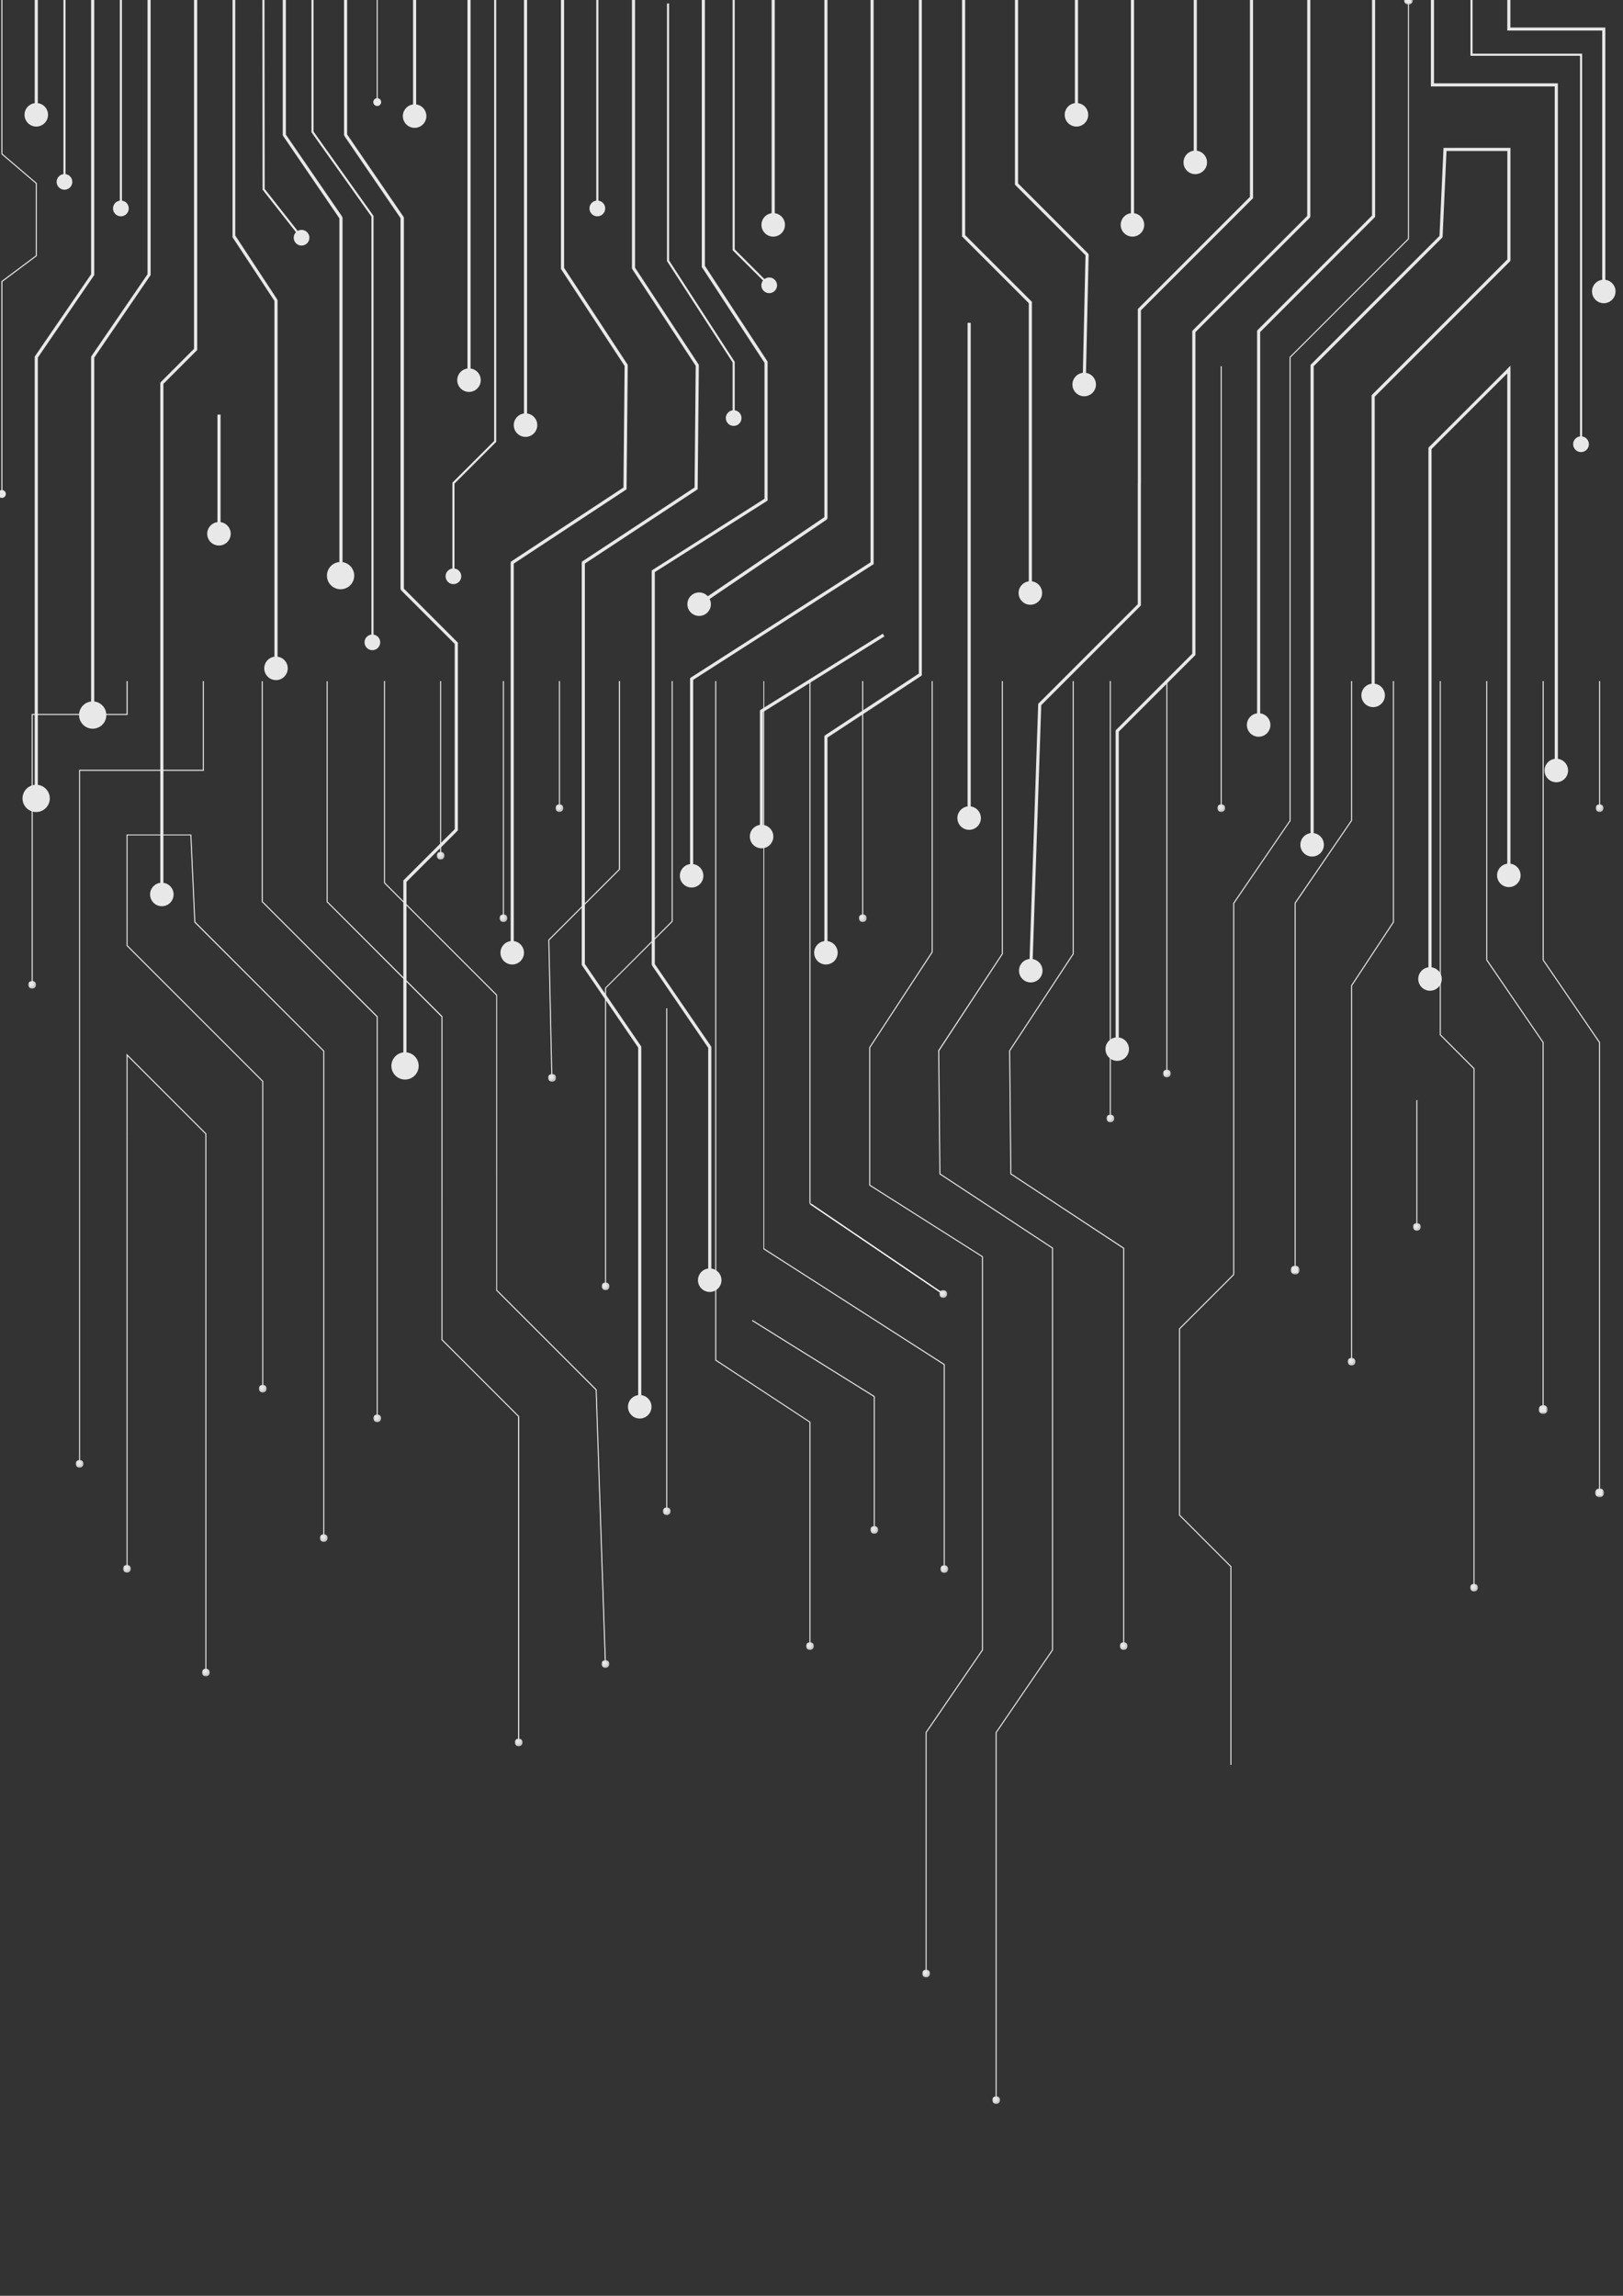 <svg xmlns="http://www.w3.org/2000/svg" xmlns:xlink="http://www.w3.org/1999/xlink" id="Capa_1" data-name="Capa 1" viewBox="0 0 595.28 841.89"><rect x="0" y="0" width="595.28" height="841.89" fill="#333333" stroke="none"/><defs><linearGradient id="Degradado_sin_nombre" x1="1.44" y1="366.51" x2="1.44" y2="841.89" gradientTransform="translate(338.24 -116.76)" gradientUnits="userSpaceOnUse"><stop offset="0"></stop><stop offset="0.52"></stop><stop offset="0.97" stop-color="#b2b2b2"></stop><stop offset="0.99" stop-color="#b2b2b2"></stop><stop offset="1" stop-color="#b2b2b2"></stop></linearGradient><linearGradient id="Degradado_sin_nombre_2" x1="1.44" y1="320.1" x2="1.44" y2="841.89" gradientTransform="translate(363.93 -70.35)" xlink:href="#Degradado_sin_nombre"></linearGradient><linearGradient id="Degradado_sin_nombre_11" x1="1.44" y1="514.84" x2="1.44" y2="841.89" gradientTransform="translate(344.89 -265.08)" xlink:href="#Degradado_sin_nombre"></linearGradient><linearGradient id="Degradado_sin_nombre_12" x1="1.44" y1="486.6" x2="1.44" y2="841.89" gradientTransform="translate(295.63 -236.84)" xlink:href="#Degradado_sin_nombre"></linearGradient><linearGradient id="Degradado_sin_nombre_13" x1="1.44" y1="570.12" x2="1.44" y2="841.89" gradientTransform="translate(136.92 -320.37)" xlink:href="#Degradado_sin_nombre"></linearGradient><linearGradient id="Degradado_sin_nombre_14" x1="1.44" y1="451.26" x2="1.44" y2="841.89" gradientTransform="translate(188.8 -201.51)" xlink:href="#Degradado_sin_nombre"></linearGradient><linearGradient id="Degradado_sin_nombre_15" x1="1.44" y1="480.01" x2="1.44" y2="841.89" gradientTransform="translate(220.61 -230.27)" xlink:href="#Degradado_sin_nombre"></linearGradient><linearGradient id="Degradado_sin_nombre_16" x1="1.44" y1="776.44" x2="1.44" y2="841.89" gradientTransform="translate(160.16 -526.68)" xlink:href="#Degradado_sin_nombre"></linearGradient><linearGradient id="Degradado_sin_nombre_17" x1="1.44" y1="753.54" x2="1.44" y2="841.89" gradientTransform="translate(183.2 -503.77)" xlink:href="#Degradado_sin_nombre"></linearGradient><linearGradient id="Degradado_sin_nombre_18" x1="1.44" y1="753.54" x2="1.44" y2="841.89" gradientTransform="translate(314.96 -503.77)" xlink:href="#Degradado_sin_nombre"></linearGradient><linearGradient id="Degradado_sin_nombre_19" x1="1.44" y1="656.02" x2="1.44" y2="841.89" gradientTransform="translate(243.1 -286.27)" xlink:href="#Degradado_sin_nombre"></linearGradient><linearGradient id="Degradado_sin_nombre_20" x1="1.44" y1="763.52" x2="1.44" y2="841.89" gradientTransform="translate(319.23 -279.46)" xlink:href="#Degradado_sin_nombre"></linearGradient><linearGradient id="Degradado_sin_nombre_3" x1="1.44" y1="486.6" x2="1.44" y2="841.89" gradientTransform="translate(410.69 -236.84)" xlink:href="#Degradado_sin_nombre"></linearGradient><linearGradient id="Degradado_sin_nombre_21" x1="1.44" y1="618.52" x2="1.44" y2="841.89" gradientTransform="translate(220.66 -368.76)" xlink:href="#Degradado_sin_nombre"></linearGradient><linearGradient id="Degradado_sin_nombre_22" x1="1.44" y1="694.98" x2="1.44" y2="841.89" gradientTransform="translate(200.97 -445.22)" xlink:href="#Degradado_sin_nombre"></linearGradient><linearGradient id="Degradado_sin_nombre_23" x1="1.44" y1="793.89" x2="1.44" y2="841.89" gradientTransform="translate(203.74 -544.13)" xlink:href="#Degradado_sin_nombre"></linearGradient><linearGradient id="Degradado_sin_nombre_24" x1="1.44" y1="678.42" x2="1.44" y2="841.89" gradientTransform="translate(446.49 -544.13)" xlink:href="#Degradado_sin_nombre"></linearGradient><linearGradient id="Degradado_sin_nombre_25" x1="1.44" y1="793.89" x2="1.44" y2="841.89" gradientTransform="translate(585.25 -544.13)" xlink:href="#Degradado_sin_nombre"></linearGradient><linearGradient id="Degradado_sin_nombre_26" x1="1.44" y1="793.89" x2="1.44" y2="841.89" gradientTransform="translate(518.24 -390.49)" xlink:href="#Degradado_sin_nombre"></linearGradient><linearGradient id="Degradado_sin_nombre_27" x1="1.44" y1="696.58" x2="1.44" y2="841.89" gradientTransform="translate(426.54 -446.82)" xlink:href="#Degradado_sin_nombre"></linearGradient><linearGradient id="Degradado_sin_nombre_28" x1="1.44" y1="508.03" x2="1.44" y2="841.89" gradientTransform="translate(539.2 -258.27)" xlink:href="#Degradado_sin_nombre"></linearGradient><linearGradient id="Degradado_sin_nombre_29" x1="1.44" y1="590.92" x2="1.44" y2="841.89" gradientTransform="translate(494.28 -341.14)" xlink:href="#Degradado_sin_nombre"></linearGradient><linearGradient id="Degradado_sin_nombre_30" x1="1.44" y1="553.46" x2="1.44" y2="841.89" gradientTransform="translate(27.75 -303.68)" xlink:href="#Degradado_sin_nombre"></linearGradient><linearGradient id="Degradado_sin_nombre_4" x1="1.65" y1="624.29" x2="1.65" y2="841.89" gradientTransform="translate(473.38 -374.49)" xlink:href="#Degradado_sin_nombre"></linearGradient><linearGradient id="Degradado_sin_nombre_31" x1="1.44" y1="729.12" x2="1.44" y2="841.89" gradientTransform="translate(10.34 -479.35)" xlink:href="#Degradado_sin_nombre"></linearGradient><linearGradient id="Degradado_sin_nombre_32" x1="1.44" y1="651.58" x2="1.44" y2="879.83" gradientTransform="translate(45.15 -265.18)" xlink:href="#Degradado_sin_nombre"></linearGradient><linearGradient id="Degradado_sin_nombre_33" x1="1.44" y1="613.64" x2="1.44" y2="841.89" gradientTransform="translate(74.07 -227.24)" xlink:href="#Degradado_sin_nombre"></linearGradient><linearGradient id="Degradado_sin_nombre_34" x1="1.44" y1="582.39" x2="1.44" y2="841.89" gradientTransform="translate(117.31 -276.43)" xlink:href="#Degradado_sin_nombre"></linearGradient><linearGradient id="Degradado_sin_nombre_35" x1="1.44" y1="637.21" x2="1.44" y2="896.69" gradientTransform="translate(94.92 -331.24)" xlink:href="#Degradado_sin_nombre"></linearGradient><linearGradient id="Degradado_sin_nombre_5" x1="1.65" y1="838.59" x2="1.65" y2="1487.28" gradientTransform="translate(514.94 -840.18)" xlink:href="#Degradado_sin_nombre"></linearGradient><linearGradient id="Degradado_sin_nombre_6" x1="1.44" y1="680.09" x2="1.44" y2="841.89" gradientTransform="translate(405.82 -430.33)" xlink:href="#Degradado_sin_nombre"></linearGradient><linearGradient id="Degradado_sin_nombre_7" x1="1.65" y1="573.16" x2="1.65" y2="841.89" gradientTransform="translate(564.35 -323.36)" xlink:href="#Degradado_sin_nombre"></linearGradient><linearGradient id="Degradado_sin_nombre_8" x1="1.65" y1="542.59" x2="1.65" y2="841.89" gradientTransform="translate(585.04 -292.8)" xlink:href="#Degradado_sin_nombre"></linearGradient><linearGradient id="Degradado_sin_nombre_9" x1="24.62" y1="808.28" x2="24.62" y2="841.89" gradientTransform="translate(296.93 -367.14)" xlink:href="#Degradado_sin_nombre"></linearGradient><linearGradient id="Degradado_sin_nombre_10" x1="1.44" y1="615.7" x2="1.44" y2="841.42" gradientTransform="translate(344.52 -365.95)" xlink:href="#Degradado_sin_nombre"></linearGradient><clipPath id="clip-path"><rect x="-1.74" y="-1.59" width="595.28" height="841.8" style="fill:none"></rect></clipPath><mask id="mask" x="338.24" y="722.25" width="2.87" height="2.87" maskUnits="userSpaceOnUse"><rect x="338.24" y="722.25" width="2.87" height="2.87" style="fill:url(#Degradado_sin_nombre)"></rect></mask><mask id="mask-2" x="363.93" y="768.67" width="2.87" height="2.87" maskUnits="userSpaceOnUse"><rect x="363.93" y="768.67" width="2.87" height="2.87" style="fill:url(#Degradado_sin_nombre_2)"></rect></mask><mask id="mask-3" x="410.69" y="602.17" width="2.87" height="2.87" maskUnits="userSpaceOnUse"><rect x="410.69" y="602.17" width="2.87" height="2.87" style="fill:url(#Degradado_sin_nombre_3)"></rect></mask><mask id="mask-4" x="473.38" y="464.09" width="3.3" height="3.3" maskUnits="userSpaceOnUse"><rect x="473.38" y="464.09" width="3.3" height="3.3" style="fill:url(#Degradado_sin_nombre_4)"></rect></mask><mask id="mask-5" x="514.94" y="-1.59" width="3.3" height="3.3" maskUnits="userSpaceOnUse"><rect x="514.94" y="-1.59" width="3.3" height="3.3" style="fill:url(#Degradado_sin_nombre_5)"></rect></mask><mask id="mask-6" x="405.82" y="408.69" width="2.87" height="2.87" maskUnits="userSpaceOnUse"><rect x="405.82" y="408.69" width="2.87" height="2.87" style="fill:url(#Degradado_sin_nombre_6)"></rect></mask><mask id="mask-7" x="564.35" y="515.23" width="3.3" height="3.3" maskUnits="userSpaceOnUse"><rect x="564.35" y="515.23" width="3.3" height="3.3" style="fill:url(#Degradado_sin_nombre_7)"></rect></mask><mask id="mask-8" x="585.04" y="545.78" width="3.3" height="3.3" maskUnits="userSpaceOnUse"><rect x="585.04" y="545.78" width="3.3" height="3.3" style="fill:url(#Degradado_sin_nombre_8)"></rect></mask><mask id="mask-9" x="296.93" y="441.15" width="49.23" height="33.61" maskUnits="userSpaceOnUse"><rect x="296.93" y="441.15" width="49.23" height="33.61" style="fill:url(#Degradado_sin_nombre_9)"></rect></mask><mask id="mask-10" x="344.52" y="473.07" width="2.87" height="2.87" maskUnits="userSpaceOnUse"><rect x="344.52" y="473.07" width="2.87" height="2.87" style="fill:url(#Degradado_sin_nombre_10)"></rect></mask><mask id="mask-11" x="344.89" y="573.93" width="2.87" height="2.87" maskUnits="userSpaceOnUse"><rect x="344.89" y="573.93" width="2.87" height="2.87" style="fill:url(#Degradado_sin_nombre_11)"></rect></mask><mask id="mask-12" x="295.63" y="602.17" width="2.87" height="2.87" maskUnits="userSpaceOnUse"><rect x="295.63" y="602.17" width="2.87" height="2.87" style="fill:url(#Degradado_sin_nombre_12)"></rect></mask><mask id="mask-13" x="136.92" y="518.65" width="2.87" height="2.87" maskUnits="userSpaceOnUse"><rect x="136.92" y="518.65" width="2.87" height="2.87" style="fill:url(#Degradado_sin_nombre_13)"></rect></mask><mask id="mask-14" x="188.8" y="637.51" width="2.87" height="2.87" maskUnits="userSpaceOnUse"><rect x="188.8" y="637.51" width="2.87" height="2.87" style="fill:url(#Degradado_sin_nombre_14)"></rect></mask><mask id="mask-15" x="220.61" y="608.75" width="2.87" height="2.87" maskUnits="userSpaceOnUse"><rect x="220.61" y="608.75" width="2.87" height="2.87" style="fill:url(#Degradado_sin_nombre_15)"></rect></mask><mask id="mask-16" x="160.16" y="312.33" width="2.87" height="2.87" maskUnits="userSpaceOnUse"><rect x="160.16" y="312.33" width="2.87" height="2.87" style="fill:url(#Degradado_sin_nombre_16)"></rect></mask><mask id="mask-17" x="183.2" y="335.25" width="2.87" height="2.87" maskUnits="userSpaceOnUse"><rect x="183.2" y="335.25" width="2.87" height="2.87" style="fill:url(#Degradado_sin_nombre_17)"></rect></mask><mask id="mask-18" x="314.96" y="335.25" width="2.87" height="2.87" maskUnits="userSpaceOnUse"><rect x="314.96" y="335.25" width="2.87" height="2.87" style="fill:url(#Degradado_sin_nombre_18)"></rect></mask><mask id="mask-19" x="243.1" y="552.74" width="2.87" height="2.87" maskUnits="userSpaceOnUse"><rect x="243.1" y="552.74" width="2.87" height="2.87" style="fill:url(#Degradado_sin_nombre_19)"></rect></mask><mask id="mask-20" x="319.23" y="559.56" width="2.87" height="2.87" maskUnits="userSpaceOnUse"><rect x="319.23" y="559.56" width="2.87" height="2.87" style="fill:url(#Degradado_sin_nombre_20)"></rect></mask><mask id="mask-21" x="220.66" y="470.25" width="2.87" height="2.87" maskUnits="userSpaceOnUse"><rect x="220.66" y="470.25" width="2.87" height="2.87" style="fill:url(#Degradado_sin_nombre_21)"></rect></mask><mask id="mask-22" x="200.97" y="393.8" width="2.87" height="2.87" maskUnits="userSpaceOnUse"><rect x="200.97" y="393.8" width="2.87" height="2.87" style="fill:url(#Degradado_sin_nombre_22)"></rect></mask><mask id="mask-23" x="203.74" y="294.89" width="2.87" height="2.87" maskUnits="userSpaceOnUse"><rect x="203.74" y="294.89" width="2.87" height="2.87" style="fill:url(#Degradado_sin_nombre_23)"></rect></mask><mask id="mask-24" x="446.49" y="294.89" width="2.87" height="2.87" maskUnits="userSpaceOnUse"><rect x="446.49" y="294.89" width="2.87" height="2.87" style="fill:url(#Degradado_sin_nombre_24)"></rect></mask><mask id="mask-25" x="585.25" y="294.89" width="2.87" height="2.87" maskUnits="userSpaceOnUse"><rect x="585.25" y="294.89" width="2.87" height="2.87" style="fill:url(#Degradado_sin_nombre_25)"></rect></mask><mask id="mask-26" x="518.24" y="448.53" width="2.87" height="2.87" maskUnits="userSpaceOnUse"><rect x="518.24" y="448.53" width="2.87" height="2.87" style="fill:url(#Degradado_sin_nombre_26)"></rect></mask><mask id="mask-27" x="426.54" y="392.2" width="2.87" height="2.87" maskUnits="userSpaceOnUse"><rect x="426.54" y="392.2" width="2.87" height="2.87" style="fill:url(#Degradado_sin_nombre_27)"></rect></mask><mask id="mask-28" x="539.2" y="580.75" width="2.87" height="2.87" maskUnits="userSpaceOnUse"><rect x="539.2" y="580.75" width="2.87" height="2.87" style="fill:url(#Degradado_sin_nombre_28)"></rect></mask><mask id="mask-29" x="494.28" y="497.88" width="2.87" height="2.87" maskUnits="userSpaceOnUse"><rect x="494.28" y="497.88" width="2.87" height="2.87" style="fill:url(#Degradado_sin_nombre_29)"></rect></mask><mask id="mask-30" x="27.75" y="535.34" width="2.87" height="2.87" maskUnits="userSpaceOnUse"><rect x="27.75" y="535.34" width="2.87" height="2.87" style="fill:url(#Degradado_sin_nombre_30)"></rect></mask><mask id="mask-31" x="10.34" y="359.67" width="2.87" height="2.87" maskUnits="userSpaceOnUse"><rect x="10.34" y="359.67" width="2.87" height="2.87" style="fill:url(#Degradado_sin_nombre_31)"></rect></mask><mask id="mask-32" x="45.15" y="573.83" width="2.87" height="2.87" maskUnits="userSpaceOnUse"><rect x="45.15" y="573.83" width="2.87" height="2.87" style="fill:url(#Degradado_sin_nombre_32)"></rect></mask><mask id="mask-33" x="74.07" y="611.77" width="2.87" height="2.87" maskUnits="userSpaceOnUse"><rect x="74.07" y="611.77" width="2.87" height="2.87" style="fill:url(#Degradado_sin_nombre_33)"></rect></mask><mask id="mask-34" x="117.31" y="562.58" width="2.87" height="2.87" maskUnits="userSpaceOnUse"><rect x="117.31" y="562.58" width="2.87" height="2.87" style="fill:url(#Degradado_sin_nombre_34)"></rect></mask><mask id="mask-35" x="94.92" y="507.78" width="2.87" height="2.87" maskUnits="userSpaceOnUse"><rect x="94.92" y="507.78" width="2.87" height="2.87" style="fill:url(#Degradado_sin_nombre_35)"></rect></mask></defs><g style="clip-path:url(#clip-path)"><path d="M260.9,469.68V384h-1.15v85.72m1.05-86,.1.15V384Zm0,0-20.69-30.27-.94.64,20.68,30.28,1-.33M239.17,354l-.1-.14v-.18Zm1-.32V209.49h-1.14v144.2l.1.32Zm-1.14-144.2v-.31l.26-.17Zm.88.49,41.37-26.24-.61-1L239.33,209l-.26.48Zm41.63-26.72v.31l-.26.17Zm0,0V132.79h-1.14v50.47l.88.48m.17-51.26.09.14v.17Zm0,0-22.91-35-1,.63,22.91,35,1.05-.32m-24-34.65-.1-.15v-.17Zm1.05-.32V-1.59h-1.15V97.82l.1.32Z" style="fill:#e8e8e8"></path><path d="M256,469.46a4.31,4.31,0,1,0,4.31-4.31,4.31,4.31,0,0,0-4.31,4.31" style="fill:#e8e8e8"></path><path d="M235.21,516.09V384h-1.15V516.09m1.05-132.45.1.15V384Zm0,0-20.69-30.27-.95.64,20.69,30.28,1.05-.33M213.47,354l-.1-.14v-.18Zm1.05-.32V206.37h-1.15V353.69l.1.32Zm-1.15-147.32v-.31l.26-.17Zm.89.48,41.37-27.25-.63-1-41.37,27.25-.26.48Zm41.63-27.72v.3l-.26.17Zm0,0,.43-45.16h-1.15l-.42,45.16.88.48m.59-45.95.1.15V134Zm0,0L232.88,98.1l-.95.63,23.33,35.55,1.06-.31M231.93,98.73l-.1-.15v-.17Zm1-.32v-100h-1.15v100l.1.32Z" style="fill:#e8e8e8"></path><path d="M230.33,515.88a4.31,4.31,0,1,0,4.3-4.31,4.3,4.3,0,0,0-4.3,4.31" style="fill:#e8e8e8"></path><path d="M188.44,349.6V206.37H187.3V349.6m0-143.23v-.31l.26-.17Zm.88.48,41.38-27.25-.63-1-41.37,27.25-.26.48Zm41.63-27.72v.3l-.25.17Zm0,0,.43-45.16h-1.15l-.42,45.16.89.48m.59-45.95.09.15V134Zm0,0L206.81,98.1l-1,.63,23.34,35.55,1.05-.31M205.85,98.73l-.1-.15v-.17Zm1.05-.32v-100h-1.15v100l.1.32Z" style="fill:#e8e8e8"></path><path d="M183.56,349.38a4.31,4.31,0,1,0,4.31-4.31,4.31,4.31,0,0,0-4.31,4.31" style="fill:#e8e8e8"></path><path d="M103.71-1.59V49.54h1.14V-1.59m-1,51.46-.1-.15v-.18Zm0,0,20.68,30.27,1-.65L104.75,49.22l-1,.32m21.73,29.95.1.15v.18Zm-1,.33V211.33h1.15V79.82l-.1-.33Z" style="fill:#e8e8e8"></path><path d="M129.92,211.09a5,5,0,1,1-4.95-5,5,5,0,0,1,4.95,5" style="fill:#e8e8e8"></path><path d="M149.09,391.13v-68h-1.15v68m0-68v-.24l.17-.17Zm1,.4,18.84-18.84-.81-.81L148.11,322.7l-.17.41Zm19-19.25v.24l-.17.17Zm0,0V235.92h-1.15v68.34l1,.41m0-69.15.17.16v.24Zm0,0-19.88-19.89-.81.81L167,236.33l1-.41m-20.86-19.48-.17-.16V216Zm1-.4V79.82H146.9V216l.17.4ZM148,79.49l.1.15v.18Zm0,0L127.26,49.22l-.94.65L147,80.14l1.05-.32M126.32,49.87l-.1-.15v-.18Zm1-.33V-1.59h-1.14V49.54l.1.33Z" style="fill:#e8e8e8"></path><path d="M143.56,390.88a5,5,0,1,0,4.95-5,5,5,0,0,0-4.95,5" style="fill:#e8e8e8"></path><polyline points="193.32 156.11 193.32 -1.59 192.18 -1.59 192.18 156.11" style="fill:#e8e8e8"></polyline><path d="M188.44,155.9a4.31,4.31,0,1,0,4.31-4.31,4.31,4.31,0,0,0-4.31,4.31" style="fill:#e8e8e8"></path><path d="M54.11-1.59V100.68h1.14V-1.59m0,102.27v.18l-.1.14Zm-1-.32L33.52,130.63l.95.65L55.15,101l.1-.32ZM33.42,131v-.17l.1-.15Zm0,0V262.47h1.15V131l-1-.32" style="fill:#e8e8e8"></path><path d="M39,262.22a5,5,0,1,1-5-5,5,5,0,0,1,5,5" style="fill:#e8e8e8"></path><path d="M33.42-1.59V100.68h1.15V-1.59m0,102.27v.18l-.1.14Zm-1-.32L12.83,130.63l.95.65L34.47,101l.1-.32ZM12.73,131v-.17l.1-.15Zm0,0V293h1.15V131l-1.05-.32" style="fill:#e8e8e8"></path><path d="M18.26,292.78a5,5,0,1,1-5-5,5,5,0,0,1,5,5" style="fill:#e8e8e8"></path><polygon points="303.5 190 303.5 189.99 303.5 189.96 303.5 189.92 303.5 189.86 303.5 189.79 303.5 189.69 303.5 189.59 303.5 189.46 303.5 189.32 303.5 189.16 303.5 188.99 303.5 188.8 303.5 188.6 303.5 188.38 303.5 188.14 303.5 187.89 303.5 187.63 303.5 187.35 303.5 187.06 303.5 186.75 303.5 186.42 303.5 186.09 303.5 185.73 303.5 185.37 303.5 184.99 303.5 184.59 303.5 184.19 303.5 183.76 303.5 183.33 303.5 182.88 303.5 182.42 303.5 181.94 303.5 181.46 303.5 180.96 303.5 180.45 303.5 179.92 303.5 179.38 303.5 178.83 303.5 178.27 303.5 177.7 303.5 177.11 303.5 176.51 303.5 175.91 303.5 175.29 303.5 174.65 303.5 174.01 303.5 173.36 303.5 172.69 303.5 172.02 303.5 171.33 303.5 170.63 303.5 169.93 303.5 169.21 303.5 168.48 303.5 167.74 303.5 167 303.5 166.24 303.5 165.47 303.5 164.7 303.5 163.91 303.5 163.12 303.5 162.31 303.5 161.5 303.5 160.68 303.5 159.85 303.5 159.01 303.5 158.16 303.5 157.31 303.5 156.44 303.5 155.57 303.5 154.69 303.5 153.8 303.5 152.91 303.5 152.01 303.5 151.1 303.5 150.18 303.5 149.26 303.5 148.33 303.5 147.39 303.5 146.44 303.5 145.49 303.5 144.54 303.5 143.57 303.5 142.6 303.5 141.63 303.5 140.65 303.5 139.66 303.5 138.66 303.5 137.67 303.5 136.66 303.5 135.65 303.5 134.64 303.5 133.62 303.5 132.59 303.5 131.57 303.5 130.53 303.5 129.5 303.5 128.45 303.5 127.41 303.5 126.36 303.5 125.3 303.5 124.24 303.5 123.18 303.5 122.12 303.5 121.05 303.5 119.98 303.5 118.9 303.5 117.83 303.5 116.74 303.5 115.66 303.5 114.57 303.5 113.49 303.5 112.39 303.5 111.3 303.5 110.21 303.5 109.11 303.5 108.01 303.5 106.91 303.5 105.81 303.5 104.71 303.5 103.6 303.5 102.5 303.5 101.39 303.5 100.28 303.5 99.17 303.5 98.06 303.5 96.95 303.5 95.85 303.5 94.74 303.5 93.63 303.5 92.52 303.5 91.41 303.5 90.3 303.5 89.19 303.5 88.08 303.5 86.97 303.5 85.87 303.5 84.76 303.5 83.66 303.5 82.55 303.5 81.45 303.5 80.35 303.5 79.25 303.5 78.15 303.5 77.06 303.5 75.97 303.5 74.88 303.5 73.79 303.5 72.7 303.5 71.62 303.5 70.54 303.5 69.46 303.5 68.38 303.5 67.31 303.5 66.24 303.5 65.18 303.5 64.12 303.5 63.06 303.5 62 303.5 60.95 303.5 59.91 303.5 58.87 303.5 57.83 303.5 56.79 303.5 55.76 303.5 54.74 303.5 53.72 303.5 52.71 303.5 51.7 303.5 50.69 303.5 49.69 303.5 48.7 303.5 47.71 303.5 46.73 303.5 45.76 303.5 44.78 303.5 43.82 303.5 42.86 303.5 41.91 303.5 40.97 303.5 40.03 303.5 39.1 303.5 38.17 303.5 37.26 303.5 36.35 303.5 35.45 303.5 34.55 303.5 33.66 303.5 32.78 303.5 31.91 303.5 31.05 303.5 30.19 303.5 29.34 303.5 28.5 303.5 27.68 303.5 26.85 303.5 26.04 303.5 25.24 303.5 24.44 303.5 23.66 303.5 22.88 303.5 22.11 303.5 21.35 303.5 20.61 303.5 19.87 303.5 19.14 303.5 18.42 303.5 17.72 303.5 17.02 303.5 16.33 303.5 15.66 303.5 14.99 303.5 14.34 303.5 13.69 303.5 13.06 303.5 12.44 303.5 11.83 303.5 11.23 303.5 10.65 303.5 10.07 303.5 9.51 303.5 8.96 303.5 8.42 303.5 7.9 303.5 7.38 303.5 6.88 303.5 6.4 303.5 5.92 303.5 5.46 303.5 5.01 303.5 4.58 303.5 4.16 303.5 3.75 303.5 3.35 303.5 2.97 303.5 2.61 303.5 2.25 303.5 1.92 303.5 1.59 303.5 1.28 303.5 0.99 303.5 0.71 303.5 0.44 303.5 0.19 303.5 -0.04 303.5 -0.26 303.5 -0.47 303.5 -0.66 303.5 -0.83 303.5 -0.99 303.5 -1.13 303.5 -1.25 303.5 -1.36 303.5 -1.46 303.5 -1.53 303.5 -1.59 302.36 -1.59 302.36 -1.53 302.36 -1.46 302.36 -1.36 302.36 -1.25 302.36 -1.13 302.36 -0.99 302.36 -0.83 302.36 -0.66 302.36 -0.47 302.36 -0.26 302.36 -0.04 302.36 0.19 302.36 0.44 302.36 0.71 302.36 0.99 302.36 1.28 302.36 1.59 302.36 1.92 302.36 2.25 302.36 2.61 302.36 2.97 302.36 3.35 302.36 3.75 302.36 4.16 302.36 4.58 302.36 5.01 302.36 5.46 302.36 5.92 302.36 6.4 302.36 6.88 302.36 7.38 302.36 7.9 302.36 8.42 302.36 8.96 302.36 9.51 302.36 10.07 302.36 10.65 302.36 11.23 302.36 11.83 302.36 12.44 302.36 13.06 302.36 13.69 302.36 14.34 302.36 14.99 302.36 15.66 302.36 16.33 302.36 17.02 302.36 17.72 302.36 18.42 302.36 19.14 302.36 19.87 302.36 20.61 302.36 21.35 302.36 22.11 302.36 22.88 302.36 23.66 302.36 24.44 302.36 25.24 302.36 26.04 302.36 26.85 302.36 27.68 302.36 28.5 302.36 29.34 302.36 30.19 302.36 31.05 302.36 31.91 302.36 32.78 302.36 33.66 302.36 34.55 302.36 35.45 302.36 36.35 302.36 37.26 302.36 38.17 302.36 39.1 302.36 40.03 302.36 40.97 302.36 41.91 302.36 42.86 302.36 43.82 302.36 44.78 302.36 45.76 302.36 46.73 302.36 47.71 302.36 48.7 302.36 49.69 302.36 50.69 302.36 51.7 302.36 52.71 302.36 53.72 302.36 54.74 302.36 55.76 302.36 56.79 302.36 57.83 302.36 58.87 302.36 59.91 302.36 60.95 302.36 62 302.36 63.06 302.36 64.12 302.36 65.18 302.36 66.24 302.36 67.31 302.36 68.38 302.36 69.46 302.36 70.54 302.36 71.62 302.36 72.7 302.36 73.79 302.36 74.88 302.36 75.97 302.36 77.06 302.36 78.15 302.36 79.25 302.36 80.35 302.36 81.45 302.36 82.55 302.36 83.66 302.36 84.76 302.36 85.87 302.36 86.97 302.36 88.08 302.36 89.19 302.36 90.3 302.36 91.41 302.36 92.52 302.36 93.63 302.36 94.74 302.36 95.85 302.36 96.95 302.36 98.06 302.36 99.17 302.36 100.28 302.36 101.39 302.36 102.5 302.36 103.6 302.36 104.71 302.36 105.81 302.36 106.91 302.36 108.01 302.36 109.11 302.36 110.21 302.36 111.3 302.36 112.39 302.36 113.49 302.36 114.57 302.36 115.66 302.36 116.74 302.36 117.83 302.36 118.9 302.36 119.98 302.36 121.05 302.36 122.12 302.36 123.18 302.36 124.24 302.36 125.3 302.36 126.36 302.36 127.41 302.36 128.45 302.36 129.5 302.36 130.53 302.36 131.57 302.36 132.59 302.36 133.62 302.36 134.64 302.36 135.65 302.36 136.66 302.36 137.67 302.36 138.66 302.36 139.66 302.36 140.65 302.36 141.63 302.36 142.6 302.36 143.57 302.36 144.54 302.36 145.49 302.36 146.44 302.36 147.39 302.36 148.33 302.36 149.26 302.36 150.18 302.36 151.1 302.36 152.01 302.36 152.91 302.36 153.8 302.36 154.69 302.36 155.57 302.36 156.44 302.36 157.31 302.36 158.16 302.36 159.01 302.36 159.85 302.36 160.68 302.36 161.5 302.36 162.31 302.36 163.12 302.36 163.91 302.36 164.7 302.36 165.47 302.36 166.24 302.36 167 302.36 167.74 302.36 168.48 302.36 169.21 302.36 169.93 302.36 170.63 302.36 171.33 302.36 172.02 302.36 172.69 302.36 173.36 302.36 174.01 302.36 174.65 302.36 175.29 302.36 175.91 302.36 176.51 302.36 177.11 302.36 177.7 302.36 178.27 302.36 178.83 302.36 179.38 302.36 179.92 302.36 180.45 302.36 180.96 302.36 181.46 302.36 181.94 302.36 182.42 302.36 182.88 302.36 183.33 302.36 183.76 302.36 184.19 302.36 184.59 302.36 184.99 302.36 185.37 302.36 185.73 302.36 186.09 302.36 186.42 302.36 186.75 302.36 187.06 302.36 187.35 302.36 187.63 302.36 187.89 302.36 188.14 302.36 188.38 302.36 188.6 302.36 188.8 302.36 188.99 302.36 189.16 302.36 189.32 302.36 189.46 302.36 189.59 302.36 189.65 255.9 221.16 256.58 222.16 303.27 190.5 303.5 190" style="fill:#e8e8e8"></polygon><path d="M254.24,321.36V249H253.1v72.33m0-72.33v-.31l.26-.17Zm.88.48,66.19-42.43-.62-1-66.19,42.44-.26.48Zm66.45-42.92v.32l-.26.17Zm0,0V-1.59h-1.14V206.59l.88.49" style="fill:#e8e8e8"></path><path d="M249.36,321.14a4.31,4.31,0,1,0,4.31-4.3,4.31,4.31,0,0,0-4.31,4.3" style="fill:#e8e8e8"></path><path d="M303.5,349.6V270.17h-1.14V349.6m0-79.43v-.31l.25-.17Zm.88.47,34.6-22.76-.63-1-34.6,22.77-.25.48ZM338.1,247.4v.31l-.26.17Zm0,0v-249H337v249l.88.48" style="fill:#e8e8e8"></path><path d="M298.62,349.38a4.31,4.31,0,1,0,4.31-4.31,4.31,4.31,0,0,0-4.31,4.31" style="fill:#e8e8e8"></path><path d="M462.21,266.07V189h-1.14v77.1m1.14-77.1V121.46h-1.14V189Zm-1.14-67.51v-.23l.16-.17Zm1,.41L504.2,79.71l-.81-.81-42.16,42.16-.16.4ZM504.37,79.3v.24l-.17.17Zm0,0V-1.59h-1.14V79.3l1,.41" style="fill:#e8e8e8"></path><path d="M457.33,265.86a4.31,4.31,0,1,0,4.31-4.31,4.31,4.31,0,0,0-4.31,4.31" style="fill:#e8e8e8"></path><path d="M410.34,384.93V268h-1.15V384.93m0-116.89v-.24l.17-.16Zm1,.41,28.11-28.11-.81-.81-28.11,28.11-.17.4Zm28.27-28.52v.24l-.16.17Zm0,0V189H437.3v51l1,.41m.16-51.37V121.46H437.3V189Zm-1.14-67.51v-.23l.17-.17Zm1,.41,42.16-42.16-.81-.81-42.16,42.16-.17.4ZM480.6,79.3v.24l-.16.17Zm0,0V-1.59h-1.14V79.3l1,.41" style="fill:#e8e8e8"></path><path d="M405.46,384.71a4.31,4.31,0,1,0,4.3-4.3,4.3,4.3,0,0,0-4.3,4.3" style="fill:#e8e8e8"></path><path d="M378.62,356.19l3.3-97.9-1.14,0-3.31,97.9m3.31-97.9V258l.16-.16Zm1,.43,36.51-36.51-.81-.81-36.51,36.51-.16.38Zm36.67-36.91V222l-.16.16Zm0,0V177.54h-1.14v44.23l1,.4m.16-44.63v-64h-1.14v64Zm-1.14-64v-.24l.17-.17Zm1,.4,41.1-41.1-.81-.81-41.1,41.1-.17.41Zm41.26-41.5v.24l-.16.16Zm0,0v-74h-1.14v74l1,.4" style="fill:#e8e8e8"></path><path d="M373.75,355.81a4.31,4.31,0,1,0,4.45-4.16,4.3,4.3,0,0,0-4.45,4.16" style="fill:#e8e8e8"></path><polyline points="438.97 59.76 438.97 -1.59 437.83 -1.59 437.83 59.76" style="fill:#e8e8e8"></polyline><path d="M434.09,59.54a4.31,4.31,0,1,0,4.31-4.3,4.31,4.31,0,0,0-4.31,4.3" style="fill:#e8e8e8"></path><polyline points="415.94 82.67 415.94 -1.59 414.79 -1.59 414.79 82.67" style="fill:#e8e8e8"></polyline><path d="M411.05,82.46a4.31,4.31,0,1,0,4.31-4.31,4.3,4.3,0,0,0-4.31,4.31" style="fill:#e8e8e8"></path><polyline points="284.17 82.67 284.17 -1.59 283.02 -1.59 283.02 82.67" style="fill:#e8e8e8"></polyline><path d="M279.29,82.46a4.31,4.31,0,1,0,4.31-4.31,4.3,4.3,0,0,0-4.31,4.31" style="fill:#e8e8e8"></path><polyline points="356.04 300.17 356.04 118.39 354.89 118.39 354.89 300.17" style="fill:#e8e8e8"></polyline><path d="M351.15,300a4.31,4.31,0,1,0,4.31-4.31,4.31,4.31,0,0,0-4.31,4.31" style="fill:#e8e8e8"></path><path d="M323.8,232.38,279,260.27l.61,1,44.76-27.89m-45.64,27.41v-.32l.27-.17Zm0,0V307h1.15V260.76l-.88-.49" style="fill:#e8e8e8"></path><path d="M283.64,306.76a4.31,4.31,0,1,1-4.3-4.3,4.3,4.3,0,0,1,4.3,4.3" style="fill:#e8e8e8"></path><path d="M378.48,217.68V110.94h-1.15V217.68m1-107.15.17.17v.24Zm0,0L353.85,86.08l-.81.81,24.46,24.45,1-.4M353,86.89l-.17-.17v-.24Zm1-.41V-1.59h-1.15V86.48l.17.41Z" style="fill:#e8e8e8"></path><path d="M373.6,217.46a4.31,4.31,0,1,0,4.31-4.31,4.31,4.31,0,0,0-4.31,4.31" style="fill:#e8e8e8"></path><path d="M398.22,141.23l1.07-47.85-1.15,0-1.07,47.85M399.12,93l.17.18v.24Zm0,0L373.2,67.05l-.81.81,25.92,25.91,1-.39m-26.9-25.52-.17-.17v-.24Zm1-.41v-69h-1.15v69l.17.41Z" style="fill:#e8e8e8"></path><path d="M393.35,140.91a4.31,4.31,0,1,0,4.4-4.21,4.3,4.3,0,0,0-4.4,4.21" style="fill:#e8e8e8"></path><polyline points="395.39 42.31 395.39 -1.59 394.25 -1.59 394.25 42.31" style="fill:#e8e8e8"></polyline><path d="M390.51,42.1a4.31,4.31,0,1,0,4.31-4.31,4.31,4.31,0,0,0-4.31,4.31" style="fill:#e8e8e8"></path><polyline points="152.64 42.31 152.64 -1.59 151.5 -1.59 151.5 42.31" style="fill:#e8e8e8"></polyline><polyline points="13.88 42.31 13.88 -1.59 12.73 -1.59 12.73 42.31" style="fill:#e8e8e8"></polyline><path d="M9,42.1a4.31,4.31,0,1,0,4.31-4.31A4.31,4.31,0,0,0,9,42.1" style="fill:#e8e8e8"></path><polyline points="80.9 195.96 80.9 152.05 79.75 152.05 79.75 195.96" style="fill:#e8e8e8"></polyline><path d="M76,195.74a4.31,4.31,0,1,0,4.31-4.31A4.31,4.31,0,0,0,76,195.74" style="fill:#e8e8e8"></path><polyline points="172.59 139.62 172.59 -1.59 171.45 -1.59 171.45 139.62" style="fill:#e8e8e8"></polyline><path d="M167.71,139.4a4.31,4.31,0,1,0,4.31-4.3,4.31,4.31,0,0,0-4.31,4.3" style="fill:#e8e8e8"></path><path d="M59.93,328.17V140.5H58.79V328.17m0-187.67v-.24l.17-.17Zm1,.4,12.37-12.37-.81-.81L59,140.09l-.17.41Zm12.54-12.78v.24l-.17.17Zm0,0V-1.59H71.16V128.12l1,.41" style="fill:#e8e8e8"></path><path d="M55.05,328a4.31,4.31,0,1,0,4.31-4.3,4.31,4.31,0,0,0-4.31,4.3" style="fill:#e8e8e8"></path><path d="M101.8,245.3V110.09h-1.15V245.3m1-135.53.1.15v.17Zm0,0L86.34,86.45l-1,.63,15.36,23.32,1-.31m-16.41-23-.1-.14v-.18Zm1-.32V-1.59H85.29V86.76l.1.32Z" style="fill:#e8e8e8"></path><path d="M96.92,245.08a4.31,4.31,0,1,0,4.3-4.3,4.31,4.31,0,0,0-4.3,4.3" style="fill:#e8e8e8"></path><path d="M571.39,282.76V31.13h-1.15V282.76m.58-252.2h.57v.57Zm0,0H525.41V31.7h45.41l.57-.57m-46,.57h-.57v-.57Zm.57-.57V-1.59h-1.14V31.13l.57.57Z" style="fill:#e8e8e8"></path><path d="M566.51,282.55a4.31,4.31,0,1,0,4.31-4.31,4.31,4.31,0,0,0-4.31,4.31" style="fill:#e8e8e8"></path><path d="M588.8,107.09V10.62h-1.15v96.47m.57-97h.58v.57Zm0,0H553.41V11.2h34.81l.58-.58m-35.39.58h-.57v-.58Zm.57-.58V-1.59h-1.14V10.62l.57.58Z" style="fill:#e8e8e8"></path><path d="M583.92,106.87a4.31,4.31,0,1,0,4.3-4.3,4.3,4.3,0,0,0-4.3,4.3" style="fill:#e8e8e8"></path><path d="M525.06,359.2V164.41h-1.14V359.2m0-194.79v-.23l.16-.17Zm1,.41,28.93-28.92-.81-.81L524.08,164l-.16.4ZM553,135.09l1-1v1.38Zm-.17.4v29.84H554V135.49l-1-.4Zm0,29.84V321.26H554V165.33Z" style="fill:#e8e8e8"></path><path d="M557.72,321a4.31,4.31,0,1,1-4.31-4.31,4.31,4.31,0,0,1,4.31,4.31" style="fill:#e8e8e8"></path><path d="M520.18,359a4.31,4.31,0,1,0,4.31-4.31,4.31,4.31,0,0,0-4.31,4.31" style="fill:#e8e8e8"></path><path d="M504.21,255.2v-110h-1.14v110m0-110v-.23l.17-.17Zm1,.41,49.77-49.77L553,95l-49.77,49.77-.17.4ZM554,95.38v.24l-.16.17Zm0,0V54.79h-1.14V95.38l1,.41m-.41-41.57H554v.57Zm0,0H530v1.15h23.42l.57-.58m-24.56,0,0-.55H530Zm0,0-1.47,32,1.15.05,1.46-32-.57-.6m-.89,32.57V87l-.16.16Zm-1-.43-47.27,47.27.81.81,47.27-47.27.17-.38ZM480.68,134v-.23l.17-.17Zm0,0V310h1.15V134l-1-.4" style="fill:#e8e8e8"></path><path d="M485.57,309.79a4.31,4.31,0,1,1-4.31-4.31,4.31,4.31,0,0,1,4.31,4.31" style="fill:#e8e8e8"></path><path d="M499.33,255a4.31,4.31,0,1,0,4.31-4.31,4.31,4.31,0,0,0-4.31,4.31" style="fill:#e8e8e8"></path><path d="M339.86,723.76V635.32h-.38v88.44m0-88.44v-.06l0,0Zm.35.11,20.69-30.28-.32-.21-20.69,30.27,0,.11Zm20.72-30.38v.06l0,0Zm0,0V460.85h-.38v144.2l.35.1m-.06-144.46.09.05v.11Zm0,0-41.37-26.24-.21.32L360.26,461l.29-.16m-41.67-26.08-.08,0v-.11Zm.3-.16V384.15h-.38v50.46l.08.16Zm-.38-50.46v-.06l0,0Zm.35.1,22.91-35-.32-.21-22.91,35,0,.11Zm22.94-35.07v.06l0,0Zm0,0V249.76h-.38v99.42l.35.1" style="fill:#e8e8e8"></path><g style="mask:url(#mask)"><path d="M338.24,723.69a1.44,1.44,0,1,0,1.43-1.44,1.44,1.44,0,0,0-1.43,1.44" style="fill:#e8e8e8"></path></g><path d="M365.56,770.18V635.32h-.39V770.18m0-134.86v-.06l0,0Zm.35.11,20.69-30.28-.32-.21-20.68,30.27,0,.11Zm20.72-30.38v.06l0,0Zm0,0V457.72h-.38V605.05l.35.1m0-147.59.08.06v.1Zm0,0-41.38-27.24-.21.32L386,457.88l.29-.16m-41.67-27.08-.08-.06v-.1Zm.3-.16-.42-45.16h-.39l.43,45.15.08.16Zm-.81-45.15v-.06l0,0Zm.35.1,23.34-35.56-.32-.21L344.1,385.22l0,.11Zm23.37-35.66v.05l0,.05Zm0,0v-100h-.38v100l.35.1" style="fill:#e8e8e8"></path><g style="mask:url(#mask-2)"><path d="M363.93,770.11a1.44,1.44,0,1,0,1.44-1.44,1.43,1.43,0,0,0-1.44,1.44" style="fill:#e8e8e8"></path></g><path d="M412.32,603.68v-146h-.38v146m.29-146.12.09.06v.1Zm0,0-41.37-27.24-.21.32L412,457.88l.3-.16m-41.67-27.08-.08-.06v-.1Zm.3-.16-.43-45.16h-.38l.43,45.15.08.16Zm-.81-45.15v-.06l0,0Zm.35.1,23.34-35.56-.32-.21-23.34,35.56,0,.11Zm23.37-35.66v.05l0,.05Zm0,0v-100h-.38v100l.35.1" style="fill:#e8e8e8"></path><g style="mask:url(#mask-3)"><path d="M410.69,603.61a1.44,1.44,0,1,0,1.44-1.44,1.45,1.45,0,0,0-1.44,1.44" style="fill:#e8e8e8"></path></g><path d="M495.53,249.76V300.9h.38V249.76m0,51.14V301l0,.05Zm-.35-.11-20.69,30.27.32.22L495.88,301l0-.11Zm-20.72,30.38v-.06l0-.05Zm0,0V465.83h.38V331.17l-.35-.11" style="fill:#e8e8e8"></path><g style="mask:url(#mask-4)"><path d="M476.68,465.75a1.65,1.65,0,1,1-1.65-1.66,1.65,1.65,0,0,1,1.65,1.66" style="fill:#e8e8e8"></path></g><path d="M516.4,0V87.57h.38V0m0,87.59v.08l-.06.06Zm-.33-.13-43.38,43.38.27.27,43.38-43.38.06-.14ZM473,131v-.08l.05-.05Zm0,0v170h.38V131l-.33-.13m.33,170.08V301l0,.05Zm-.35-.11-20.68,30.27.31.22L473.37,301l0-.11Zm-20.72,30.38v-.06l0-.05Zm0,0V467.4h.38V331.17l-.34-.11m.34,136.34v.08l0,0Zm-.32-.14-19.88,19.88.27.27,19.88-19.88,0-.13Zm-19.94,20v-.08l.06-.06Zm0,0v68.34h.38V487.28l-.32-.14m0,68.61-.06,0v-.08Zm0,0,18.84,18.85.27-.27-18.84-18.85-.33.14m19.17,18.71.06,0v.08Zm-.32.13v72.73h.38V574.46l-.06-.13Z" style="fill:#e8e8e8"></path><g style="mask:url(#mask-5)"><path d="M518.24.06a1.65,1.65,0,1,0-3.3,0,1.65,1.65,0,1,0,3.3,0" style="fill:#e8e8e8"></path></g><polyline points="407.44 410.19 407.44 249.76 407.06 249.76 407.06 410.19" style="fill:#e8e8e8"></polyline><g style="mask:url(#mask-6)"><path d="M405.82,410.12a1.44,1.44,0,1,0,1.43-1.43,1.43,1.43,0,0,0-1.43,1.43" style="fill:#e8e8e8"></path></g><path d="M545.13,249.76V352h.38V249.76m-.35,102.39,0,0V352Zm0,0,20.69,30.27.31-.22-20.68-30.27-.35.11m21,30.16,0,.05v.06Zm-.35.11V517h.39V382.31l0-.11Z" style="fill:#e8e8e8"></path><g style="mask:url(#mask-7)"><path d="M567.66,516.88a1.66,1.66,0,1,1-1.65-1.65,1.65,1.65,0,0,1,1.65,1.65" style="fill:#e8e8e8"></path></g><path d="M565.81,249.76V352h.39V249.76m-.35,102.39,0,0V352Zm0,0,20.68,30.27.32-.22-20.69-30.27-.35.11m21,30.16,0,.05v.06Zm-.35.11V547.52h.38V382.31l0-.11Z" style="fill:#e8e8e8"></path><g style="mask:url(#mask-8)"><path d="M588.34,547.43a1.65,1.65,0,1,1-1.65-1.65,1.65,1.65,0,0,1,1.65,1.65" style="fill:#e8e8e8"></path></g><polyline points="297.26 441.36 297.26 441.35 297.26 441.32 297.26 441.28 297.26 441.22 297.26 441.14 297.26 441.05 297.26 440.94 297.26 440.82 297.26 440.68 297.26 440.52 297.26 440.35 297.26 440.16 297.26 439.95 297.26 439.74 297.26 439.5 297.26 439.25 297.26 438.99 297.26 438.71 297.26 438.41 297.26 438.1 297.26 437.78 297.26 437.44 297.26 437.09 297.26 436.72 297.26 436.34 297.26 435.95 297.26 435.54 297.26 435.12 297.26 434.69 297.26 434.24 297.26 433.78 297.26 433.3 297.26 432.81 297.26 432.31 297.26 431.8 297.26 431.28 297.26 430.74 297.26 430.19 297.26 429.63 297.26 429.06 297.26 428.47 297.26 427.87 297.26 427.26 297.26 426.64 297.26 426.01 297.26 425.37 297.26 424.71 297.26 424.05 297.26 423.37 297.26 422.69 297.26 421.99 297.26 421.28 297.26 420.57 297.26 419.84 297.26 419.1 297.26 418.35 297.26 417.6 297.26 416.83 297.26 416.05 297.26 415.27 297.26 414.47 297.26 413.67 297.26 412.86 297.26 412.03 297.26 411.2 297.26 410.37 297.26 409.52 297.26 408.66 297.26 407.8 297.26 406.93 297.26 406.05 297.26 405.16 297.26 404.27 297.26 403.36 297.26 402.45 297.26 401.54 297.26 400.61 297.26 399.68 297.26 398.75 297.26 397.8 297.26 396.85 297.26 395.89 297.26 394.93 297.26 393.96 297.26 392.98 297.26 392 297.26 391.01 297.26 390.02 297.26 389.02 297.26 388.02 297.26 387.01 297.26 386 297.26 384.98 297.26 383.95 297.26 382.92 297.26 381.89 297.26 380.85 297.26 379.81 297.26 378.76 297.26 377.71 297.26 376.66 297.26 375.6 297.26 374.54 297.26 373.47 297.26 372.4 297.26 371.33 297.26 370.26 297.26 369.18 297.26 368.1 297.26 367.02 297.26 365.93 297.26 364.84 297.26 363.75 297.26 362.66 297.26 361.56 297.26 360.47 297.26 359.37 297.26 358.27 297.26 357.17 297.26 356.06 297.26 354.96 297.26 353.85 297.26 352.75 297.26 351.64 297.26 350.53 297.26 349.42 297.26 348.31 297.26 347.2 297.26 346.09 297.26 344.98 297.26 343.87 297.26 342.76 297.26 341.65 297.26 340.54 297.26 339.44 297.26 338.33 297.26 337.22 297.26 336.12 297.26 335.01 297.26 333.91 297.26 332.81 297.26 331.71 297.26 330.61 297.26 329.51 297.26 328.42 297.26 327.32 297.26 326.23 297.26 325.14 297.26 324.06 297.26 322.97 297.26 321.89 297.26 320.81 297.26 319.74 297.26 318.67 297.26 317.6 297.26 316.53 297.26 315.47 297.26 314.41 297.26 313.36 297.26 312.31 297.26 311.26 297.26 310.22 297.26 309.18 297.26 308.15 297.26 307.12 297.26 306.1 297.26 305.08 297.26 304.06 297.26 303.05 297.26 302.05 297.26 301.05 297.26 300.06 297.26 299.07 297.26 298.09 297.26 297.11 297.26 296.14 297.26 295.18 297.26 294.22 297.26 293.27 297.26 292.32 297.26 291.39 297.26 290.45 297.26 289.53 297.26 288.61 297.26 287.7 297.26 286.8 297.26 285.91 297.26 285.02 297.26 284.14 297.26 283.27 297.26 282.4 297.26 281.55 297.26 280.7 297.26 279.86 297.26 279.03 297.26 278.21 297.26 277.4 297.26 276.59 297.26 275.8 297.26 275.01 297.26 274.24 297.26 273.47 297.26 272.71 297.26 271.96 297.26 271.23 297.26 270.5 297.26 269.78 297.26 269.07 297.26 268.37 297.26 267.69 297.26 267.01 297.26 266.35 297.26 265.69 297.26 265.05 297.26 264.42 297.26 263.8 297.26 263.19 297.26 262.59 297.26 262 297.26 261.43 297.26 260.87 297.26 260.32 297.26 259.78 297.26 259.25 297.26 258.74 297.26 258.24 297.26 257.75 297.26 257.28 297.26 256.82 297.26 256.37 297.26 255.93 297.26 255.51 297.26 255.1 297.26 254.71 297.26 254.33 297.26 253.96 297.26 253.61 297.26 253.27 297.26 252.95 297.26 252.64 297.26 252.34 297.26 252.06 297.26 251.8 297.26 251.55 297.26 251.31 297.26 251.09 297.26 250.89 297.26 250.7 297.26 250.53 297.26 250.37 297.26 250.23 297.26 250.1 297.26 249.99 297.26 249.9 297.26 249.82 297.26 249.76 296.88 249.76 296.88 249.82 296.88 249.9 296.88 249.99 296.88 250.1 296.88 250.23 296.88 250.37 296.88 250.53 296.88 250.7 296.88 250.89 296.88 251.09 296.88 251.31 296.88 251.55 296.88 251.8 296.88 252.06 296.88 252.34 296.88 252.64 296.88 252.95 296.88 253.27 296.88 253.61 296.88 253.96 296.88 254.33 296.88 254.71 296.88 255.1 296.88 255.51 296.88 255.93 296.88 256.37 296.88 256.82 296.88 257.28 296.88 257.75 296.88 258.24 296.88 258.74 296.88 259.25 296.88 259.78 296.88 260.32 296.88 260.87 296.88 261.43 296.88 262 296.88 262.59 296.88 263.19 296.88 263.8 296.88 264.42 296.88 265.05 296.88 265.69 296.88 266.35 296.88 267.01 296.88 267.69 296.88 268.37 296.88 269.07 296.88 269.78 296.88 270.5 296.88 271.23 296.88 271.96 296.88 272.71 296.88 273.47 296.88 274.24 296.88 275.01 296.88 275.8 296.88 276.59 296.88 277.4 296.88 278.21 296.88 279.03 296.88 279.86 296.88 280.7 296.88 281.55 296.88 282.4 296.88 283.27 296.88 284.14 296.88 285.02 296.88 285.91 296.88 286.8 296.88 287.7 296.88 288.61 296.88 289.53 296.88 290.45 296.88 291.39 296.88 292.32 296.88 293.27 296.88 294.22 296.88 295.18 296.88 296.14 296.88 297.11 296.88 298.09 296.88 299.07 296.88 300.06 296.88 301.05 296.88 302.05 296.88 303.05 296.88 304.06 296.88 305.08 296.88 306.1 296.88 307.12 296.88 308.15 296.88 309.18 296.88 310.22 296.88 311.26 296.88 312.31 296.88 313.36 296.88 314.41 296.88 315.47 296.88 316.53 296.88 317.6 296.88 318.67 296.88 319.74 296.88 320.81 296.88 321.89 296.88 322.97 296.88 324.06 296.88 325.14 296.88 326.23 296.88 327.32 296.88 328.42 296.88 329.51 296.88 330.61 296.88 331.71 296.88 332.81 296.88 333.91 296.88 335.01 296.88 336.12 296.88 337.22 296.88 338.33 296.88 339.44 296.88 340.54 296.88 341.65 296.88 342.76 296.88 343.87 296.88 344.98 296.88 346.09 296.88 347.2 296.88 348.31 296.88 349.42 296.88 350.53 296.88 351.64 296.88 352.75 296.88 353.85 296.88 354.96 296.88 356.06 296.88 357.17 296.88 358.27 296.88 359.37 296.88 360.47 296.88 361.56 296.88 362.66 296.88 363.75 296.88 364.84 296.88 365.93 296.88 367.02 296.88 368.1 296.88 369.18 296.88 370.26 296.88 371.33 296.88 372.4 296.88 373.47 296.88 374.54 296.88 375.6 296.88 376.66 296.88 377.71 296.88 378.76 296.88 379.81 296.88 380.85 296.88 381.89 296.88 382.92 296.88 383.95 296.88 384.98 296.88 386 296.88 387.01 296.88 388.02 296.88 389.02 296.88 390.02 296.88 391.01 296.88 392 296.88 392.98 296.88 393.96 296.88 394.93 296.88 395.89 296.88 396.85 296.88 397.8 296.88 398.75 296.88 399.68 296.88 400.61 296.88 401.54 296.88 402.45 296.88 403.36 296.88 404.27 296.88 405.16 296.88 406.05 296.88 406.93 296.88 407.8 296.88 408.66 296.88 409.52 296.88 410.37 296.88 411.2 296.88 412.03 296.88 412.86 296.88 413.67 296.88 414.47 296.88 415.27 296.88 416.05 296.88 416.83 296.88 417.6 296.88 418.35 296.88 419.1 296.88 419.84 296.88 420.57 296.88 421.28 296.88 421.99 296.88 422.69 296.88 423.37 296.88 424.05 296.88 424.71 296.88 425.37 296.88 426.01 296.88 426.64 296.88 427.26 296.88 427.87 296.88 428.47 296.88 429.06 296.88 429.63 296.88 430.19 296.88 430.74 296.88 431.28 296.88 431.8 296.88 432.31 296.88 432.81 296.88 433.3 296.88 433.78 296.88 434.24 296.88 434.69 296.88 435.12 296.88 435.54 296.88 435.95 296.88 436.34 296.88 436.72 296.88 437.09 296.88 437.44 296.88 437.78 296.88 438.1 296.88 438.41 296.88 438.71 296.88 438.99 296.88 439.25 296.88 439.5 296.88 439.74 296.88 439.95 296.88 440.16 296.88 440.35 296.88 440.52 296.88 440.68 296.88 440.82 296.88 440.94 296.88 441.05 296.88 441.14 296.88 441.22 296.88 441.28 296.88 441.32 296.88 441.35 296.88 441.36" style="fill:#e8e8e8"></polyline><g style="mask:url(#mask-9)"><line x1="297.07" y1="441.35" x2="346.02" y2="474.55" style="fill:none;stroke:#fff;stroke-miterlimit:10;stroke-width:0.5px"></line></g><g style="mask:url(#mask-10)"><path d="M345.15,475.69a1.44,1.44,0,1,0-.38-2,1.43,1.43,0,0,0,.38,2" style="fill:#e8e8e8"></path></g><path d="M346.52,575.44V500.39h-.38v75.05m.29-75.22.09.06v.11Zm0,0-66.19-42.43-.21.32,66.2,42.44.29-.16M280,458.11l-.08-.06V458Zm.3-.16V249.76H280V458l.08.16Z" style="fill:#e8e8e8"></path><g style="mask:url(#mask-11)"><path d="M344.89,575.37a1.44,1.44,0,1,0,1.44-1.44,1.45,1.45,0,0,0-1.44,1.44" style="fill:#e8e8e8"></path></g><path d="M297.26,603.68V521.52h-.38v82.16m.29-82.32.09.06v.1Zm0,0-34.6-22.77-.21.32L297,521.68l.3-.16m-34.9-22.61-.08-.05v-.11Zm.3-.16v-249h-.38v249l.08.16Z" style="fill:#e8e8e8"></path><g style="mask:url(#mask-12)"><path d="M295.63,603.61a1.44,1.44,0,1,0,1.44-1.44,1.45,1.45,0,0,0-1.44,1.44" style="fill:#e8e8e8"></path></g><path d="M138.55,520.16V440.33h-.38v79.83m.38-79.83V372.82h-.38v67.51Zm-.06-67.65.06.06v.08Zm0,0L96.34,330.53l-.27.27L138.22,373l.33-.14m-42.48-42-.06-.06v-.08Zm.32-.14v-80.9H96v80.9l.06.14Z" style="fill:#e8e8e8"></path><g style="mask:url(#mask-13)"><path d="M136.92,520.09a1.44,1.44,0,1,0,1.44-1.44,1.44,1.44,0,0,0-1.44,1.44" style="fill:#e8e8e8"></path></g><path d="M190.43,639V519.4H190V639m.33-119.75.06.06v.08Zm0,0-28.11-28.11-.27.27,28.11,28.11.33-.13m-28.44-28-.05-.05v-.08Zm.33-.13v-51h-.38v51l.05.13Zm0-51V372.82h-.38v67.51Zm-.06-67.65.06.06v.08Zm0,0L120.1,330.53l-.27.27L162,373l.33-.14m-42.49-42,0-.06v-.08Zm.33-.14v-80.9h-.38v80.9l0,.14Z" style="fill:#e8e8e8"></path><g style="mask:url(#mask-14)"><path d="M188.8,638.94a1.44,1.44,0,1,0,1.44-1.43,1.43,1.43,0,0,0-1.44,1.43" style="fill:#e8e8e8"></path></g><path d="M222.24,610.25l-3.4-100.63h-.38l3.39,100.63m-3.07-100.77.06.06v.07Zm0,0L182.28,473l-.27.27,36.5,36.5.33-.14M182,473.26l0-.06v-.07Zm.33-.13V428.9H182v44.23l0,.13Zm0-44.23v-64H182v64Zm-.06-64.17.06.06v.07Zm0,0-41.1-41.1-.27.27L182,365l.33-.14m-41.43-41,0-.06v-.07Zm.33-.13v-74h-.38v74l0,.13Z" style="fill:#e8e8e8"></path><g style="mask:url(#mask-15)"><path d="M220.61,610.23a1.44,1.44,0,1,0,1.38-1.48,1.43,1.43,0,0,0-1.38,1.48" style="fill:#e8e8e8"></path></g><polyline points="161.79 313.84 161.79 249.76 161.41 249.76 161.41 313.84" style="fill:#e8e8e8"></polyline><g style="mask:url(#mask-16)"><path d="M160.16,313.77a1.44,1.44,0,1,0,1.44-1.43,1.44,1.44,0,0,0-1.44,1.43" style="fill:#e8e8e8"></path></g><polyline points="184.83 336.76 184.83 249.76 184.45 249.76 184.45 336.76" style="fill:#e8e8e8"></polyline><g style="mask:url(#mask-17)"><path d="M183.2,336.69a1.44,1.44,0,1,0,1.44-1.44,1.43,1.43,0,0,0-1.44,1.44" style="fill:#e8e8e8"></path></g><polyline points="316.59 336.76 316.59 249.76 316.21 249.76 316.21 336.76" style="fill:#e8e8e8"></polyline><g style="mask:url(#mask-18)"><path d="M315,336.69a1.44,1.44,0,1,0,1.44-1.44,1.44,1.44,0,0,0-1.44,1.44" style="fill:#e8e8e8"></path></g><polyline points="244.73 554.25 244.73 369.75 244.35 369.75 244.35 554.25" style="fill:#e8e8e8"></polyline><g style="mask:url(#mask-19)"><path d="M243.1,554.18a1.44,1.44,0,1,0,1.44-1.44,1.44,1.44,0,0,0-1.44,1.44" style="fill:#e8e8e8"></path></g><path d="M275.8,484.39l44.76,27.89.2-.33L276,484.06M320.76,512l.09.06v.1Zm-.29.16v48.95h.38V512.11l-.09-.16Z" style="fill:#e8e8e8"></path><g style="mask:url(#mask-20)"><path d="M322.1,561a1.44,1.44,0,1,1-1.44-1.43A1.44,1.44,0,0,1,322.1,561" style="fill:#e8e8e8"></path></g><path d="M222.28,471.76V362.3h-.38V471.76m0-109.46v-.08l.06-.06Zm.33.13L246.69,338l-.27-.27L222,362.16l-.06.14Zm24.51-24.59v.08l-.05.05Zm0,0V249.76h-.38v88.08l.33.13" style="fill:#e8e8e8"></path><g style="mask:url(#mask-21)"><path d="M220.66,471.69a1.44,1.44,0,1,0,1.43-1.44,1.44,1.44,0,0,0-1.43,1.44" style="fill:#e8e8e8"></path></g><path d="M202.6,395.3l-1.12-50.58h-.38l1.12,50.58m-1.12-50.58v-.08l.06-.06Zm.32.13,25.92-25.92-.27-.27-25.92,25.92-.05.14Zm26-26.05v.08l0,.05Zm0,0V249.76H227v69.05l.33.13" style="fill:#e8e8e8"></path><g style="mask:url(#mask-22)"><path d="M201,395.26a1.43,1.43,0,0,0,1.46,1.41,1.44,1.44,0,1,0-.06-2.87,1.43,1.43,0,0,0-1.4,1.46" style="fill:#e8e8e8"></path></g><polyline points="205.37 296.4 205.37 249.76 204.99 249.76 204.99 296.4" style="fill:#e8e8e8"></polyline><g style="mask:url(#mask-23)"><path d="M203.74,296.33a1.44,1.44,0,1,0,1.44-1.44,1.44,1.44,0,0,0-1.44,1.44" style="fill:#e8e8e8"></path></g><polyline points="448.12 296.4 448.12 134.29 447.74 134.29 447.74 296.4" style="fill:#e8e8e8"></polyline><g style="mask:url(#mask-24)"><path d="M446.49,296.33a1.44,1.44,0,1,0,1.44-1.44,1.44,1.44,0,0,0-1.44,1.44" style="fill:#e8e8e8"></path></g><polyline points="586.88 296.4 586.88 249.76 586.5 249.76 586.5 296.4" style="fill:#e8e8e8"></polyline><g style="mask:url(#mask-25)"><path d="M585.25,296.33a1.44,1.44,0,1,0,1.44-1.44,1.44,1.44,0,0,0-1.44,1.44" style="fill:#e8e8e8"></path></g><polyline points="519.86 450.04 519.86 403.41 519.48 403.41 519.48 450.04" style="fill:#e8e8e8"></polyline><g style="mask:url(#mask-26)"><path d="M518.24,450a1.44,1.44,0,0,0,2.87,0,1.44,1.44,0,1,0-2.87,0" style="fill:#e8e8e8"></path></g><polyline points="428.17 393.7 428.17 249.76 427.79 249.76 427.79 393.7" style="fill:#e8e8e8"></polyline><g style="mask:url(#mask-27)"><path d="M426.54,393.63A1.44,1.44,0,1,0,428,392.2a1.44,1.44,0,0,0-1.44,1.43" style="fill:#e8e8e8"></path></g><path d="M540.83,582.25V391.85h-.38v190.4m.32-190.53.06,0v.08Zm0,0L528.4,379.34l-.27.27L540.5,392l.33-.14m-12.7-12.24-.06-.05v-.08Zm.32-.13V249.76h-.38V379.48l.06.13Z" style="fill:#e8e8e8"></path><g style="mask:url(#mask-28)"><path d="M539.2,582.18a1.44,1.44,0,1,0,1.44-1.43,1.44,1.44,0,0,0-1.44,1.43" style="fill:#e8e8e8"></path></g><path d="M495.91,499.38V361.44h-.38V499.38m0-137.94v-.05l0-.05Zm.35.11,15.36-23.32-.32-.21-15.36,23.32,0,.1Zm15.39-23.43v.06l0,.05Zm0,0V249.76h-.38v88.36l.35.11" style="fill:#e8e8e8"></path><g style="mask:url(#mask-29)"><path d="M494.28,499.31a1.44,1.44,0,1,0,1.44-1.43,1.44,1.44,0,0,0-1.44,1.43" style="fill:#e8e8e8"></path></g><path d="M29.37,536.85V282.49H29V536.85m0-254.36v-.2h.19Zm.19.19H74.59v-.39H29.18l-.19.2Zm45.6-.19v.19h-.19Zm0,0V249.76H74.4v32.73l.19.19" style="fill:#e8e8e8"></path><g style="mask:url(#mask-30)"><path d="M27.75,536.77a1.44,1.44,0,1,0,1.43-1.43,1.43,1.43,0,0,0-1.43,1.43" style="fill:#e8e8e8"></path></g><path d="M12,361.17V262h-.39v99.19m0-99.19v-.19h.2Zm.2.19H46.59v-.38H11.78l-.2.19Zm35-.19v.19h-.19Zm0,0V249.76H46.4V262l.19.19" style="fill:#e8e8e8"></path><g style="mask:url(#mask-31)"><path d="M10.34,361.1a1.44,1.44,0,1,0,1.44-1.43,1.44,1.44,0,0,0-1.44,1.43" style="fill:#e8e8e8"></path></g><path d="M75.7,613.28V415.77h-.38V613.28m.32-197.64.06.05v.08Zm0,0L46.72,386.72l-.27.27,28.92,28.92.33-.14M46.4,386.85v-.46l.32.33Zm0,0v29.84h.38V386.85l-.06-.13m-.32,30V575.34h.38V416.69Z" style="fill:#e8e8e8"></path><g style="mask:url(#mask-32)"><path d="M48,575.27a1.44,1.44,0,1,1-1.43-1.44A1.44,1.44,0,0,1,48,575.27" style="fill:#e8e8e8"></path></g><g style="mask:url(#mask-33)"><path d="M74.07,613.21a1.44,1.44,0,1,0,2.87,0,1.44,1.44,0,0,0-2.87,0" style="fill:#e8e8e8"></path></g><path d="M96.55,509.29V396.51h-.38V509.29m.32-112.91.06.05v.08Zm0,0L46.72,346.61l-.27.27,49.77,49.77.33-.14m-50.1-49.63-.05-.06v-.08Zm.33-.14V306.15H46.4v40.59l.05.14Zm-.38-40.59V306h.19Zm.19.19H70V306H46.59l-.19.19ZM70,306h.18v.18Zm-.19.2,1.46,32,.38,0-1.46-32L70,306Zm1.52,32.1,0-.06v-.07Zm0,0,47.27,47.26.27-.27L71.61,338l-.33.14m47.6,47.12.05.06v.08Zm-.33.14v178.7h.38V385.39l-.05-.14Z" style="fill:#e8e8e8"></path><g style="mask:url(#mask-34)"><path d="M120.18,564a1.44,1.44,0,1,1-1.44-1.44,1.45,1.45,0,0,1,1.44,1.44" style="fill:#e8e8e8"></path></g><g style="mask:url(#mask-35)"><path d="M94.92,509.22a1.44,1.44,0,1,0,1.44-1.44,1.44,1.44,0,0,0-1.44,1.44" style="fill:#e8e8e8"></path></g><path d="M580.29,163V20.11h-.77V163m.39-143.31h.38v.38Zm0,0h-40.2v.77h40.2l.38-.39m-40.58.39h-.38v-.39Zm.39-.39V-1.59h-.77v21.7l.38.39Z" style="fill:#e8e8e8"></path><path d="M577,162.89a2.88,2.88,0,1,0,2.88-2.87,2.88,2.88,0,0,0-2.88,2.87" style="fill:#e8e8e8"></path><path d="M166.69,211.47V177.19h-.76v34.28m0-34.28V177l.11-.11Zm.65.27,15.26-15.26-.54-.54L166,176.92l-.11.27ZM182,161.93v.16l-.11.11Zm0,0V-1.59h-.76V161.93l.65.27" style="fill:#e8e8e8"></path><path d="M163.44,211.33a2.87,2.87,0,1,0,2.87-2.87,2.88,2.88,0,0,0-2.87,2.87" style="fill:#e8e8e8"></path><path d="M137,235.69V79.3h-.76V235.69m.69-156.61.07.1v.12Zm0,0-22-30.92-.62.44,22,30.93.69-.23M114.31,48.6l-.07-.1v-.12Zm.69-.22v-50h-.76v50l.07.22Z" style="fill:#e8e8e8"></path><path d="M133.71,235.55a2.87,2.87,0,1,0,2.87-2.87,2.88,2.88,0,0,0-2.87,2.87" style="fill:#e8e8e8"></path><path d="M111,87,97,69.2l-.6.47,14,17.83m-14-17.83-.08-.1v-.13Zm.68-.23L97-1.59h-.76l.07,71,.08.23Z" style="fill:#e8e8e8"></path><path d="M108.33,88.93a2.87,2.87,0,1,0,.49-4,2.88,2.88,0,0,0-.49,4" style="fill:#e8e8e8"></path><polyline points="44.72 76.58 44.72 -1.59 43.95 -1.59 43.95 76.58" style="fill:#e8e8e8"></polyline><path d="M41.46,76.43a2.88,2.88,0,1,0,2.88-2.87,2.87,2.87,0,0,0-2.88,2.87" style="fill:#e8e8e8"></path><polyline points="219.47 76.58 219.47 -1.59 218.7 -1.59 218.7 76.58" style="fill:#e8e8e8"></polyline><path d="M216.21,76.43a2.88,2.88,0,1,0,2.87-2.87,2.87,2.87,0,0,0-2.87,2.87" style="fill:#e8e8e8"></path><path d="M.89,181.22v-78H.5v78m0-78v-.09l.08-.06Zm.31.16,12.61-9.42-.23-.31L.58,103.05l-.08.15ZM13.5,93.79v.09l-.08.06Zm0,0V67.21h-.38V93.79l.3.15m0-26.87.07.06v.08Zm0,0L.82,56.31l-.25.29L13.18,67.36l.32-.15M.57,56.6.5,56.54v-.09Zm.32-.15v-58H.5v58l.07.15Z" style="fill:#e8e8e8"></path><path d="M-.74,181.15A1.43,1.43,0,0,0,.7,182.58a1.44,1.44,0,1,0-1.44-1.43" style="fill:#e8e8e8"></path><polyline points="24.03 66.84 24.03 -1.59 23.27 -1.59 23.27 66.84" style="fill:#e8e8e8"></polyline><path d="M20.78,66.7a2.87,2.87,0,1,0,2.87-2.87,2.87,2.87,0,0,0-2.87,2.87" style="fill:#e8e8e8"></path><polyline points="138.55 37.49 138.55 -1.59 138.17 -1.59 138.17 37.49" style="fill:#e8e8e8"></polyline><path d="M136.92,37.42A1.44,1.44,0,1,0,138.36,36a1.45,1.45,0,0,0-1.44,1.44" style="fill:#e8e8e8"></path><path d="M269.48,153.45V132.79h-.77v20.66m.7-20.87.07.1v.11Zm0,0L245.34,95.43l-.64.41L268.77,133l.71-.21M244.7,95.84l-.06-.09v-.11Zm.7-.2V1.29h-.76V95.64l.06.2Z" style="fill:#e8e8e8"></path><path d="M266.22,153.31a2.87,2.87,0,1,0,2.87-2.87,2.88,2.88,0,0,0-2.87,2.87" style="fill:#e8e8e8"></path><path d="M282.5,104.46,269.36,91.33l-.54.54L282,105M268.82,91.87l-.11-.11V91.6Zm.66-.27V-1.59h-.77V91.6l.11.27Z" style="fill:#e8e8e8"></path><path d="M280.1,106.66a2.87,2.87,0,1,0,0-4.06,2.85,2.85,0,0,0,0,4.06" style="fill:#e8e8e8"></path><path d="M147.76,42.57a4.31,4.31,0,1,0,4.31-4.31,4.31,4.31,0,0,0-4.31,4.31" style="fill:#e8e8e8"></path><path d="M254,218a4.31,4.31,0,1,0,6,1.15,4.31,4.31,0,0,0-6-1.15" style="fill:#e8e8e8"></path></g><rect width="595.28" height="841.89" style="fill:none"></rect></svg>